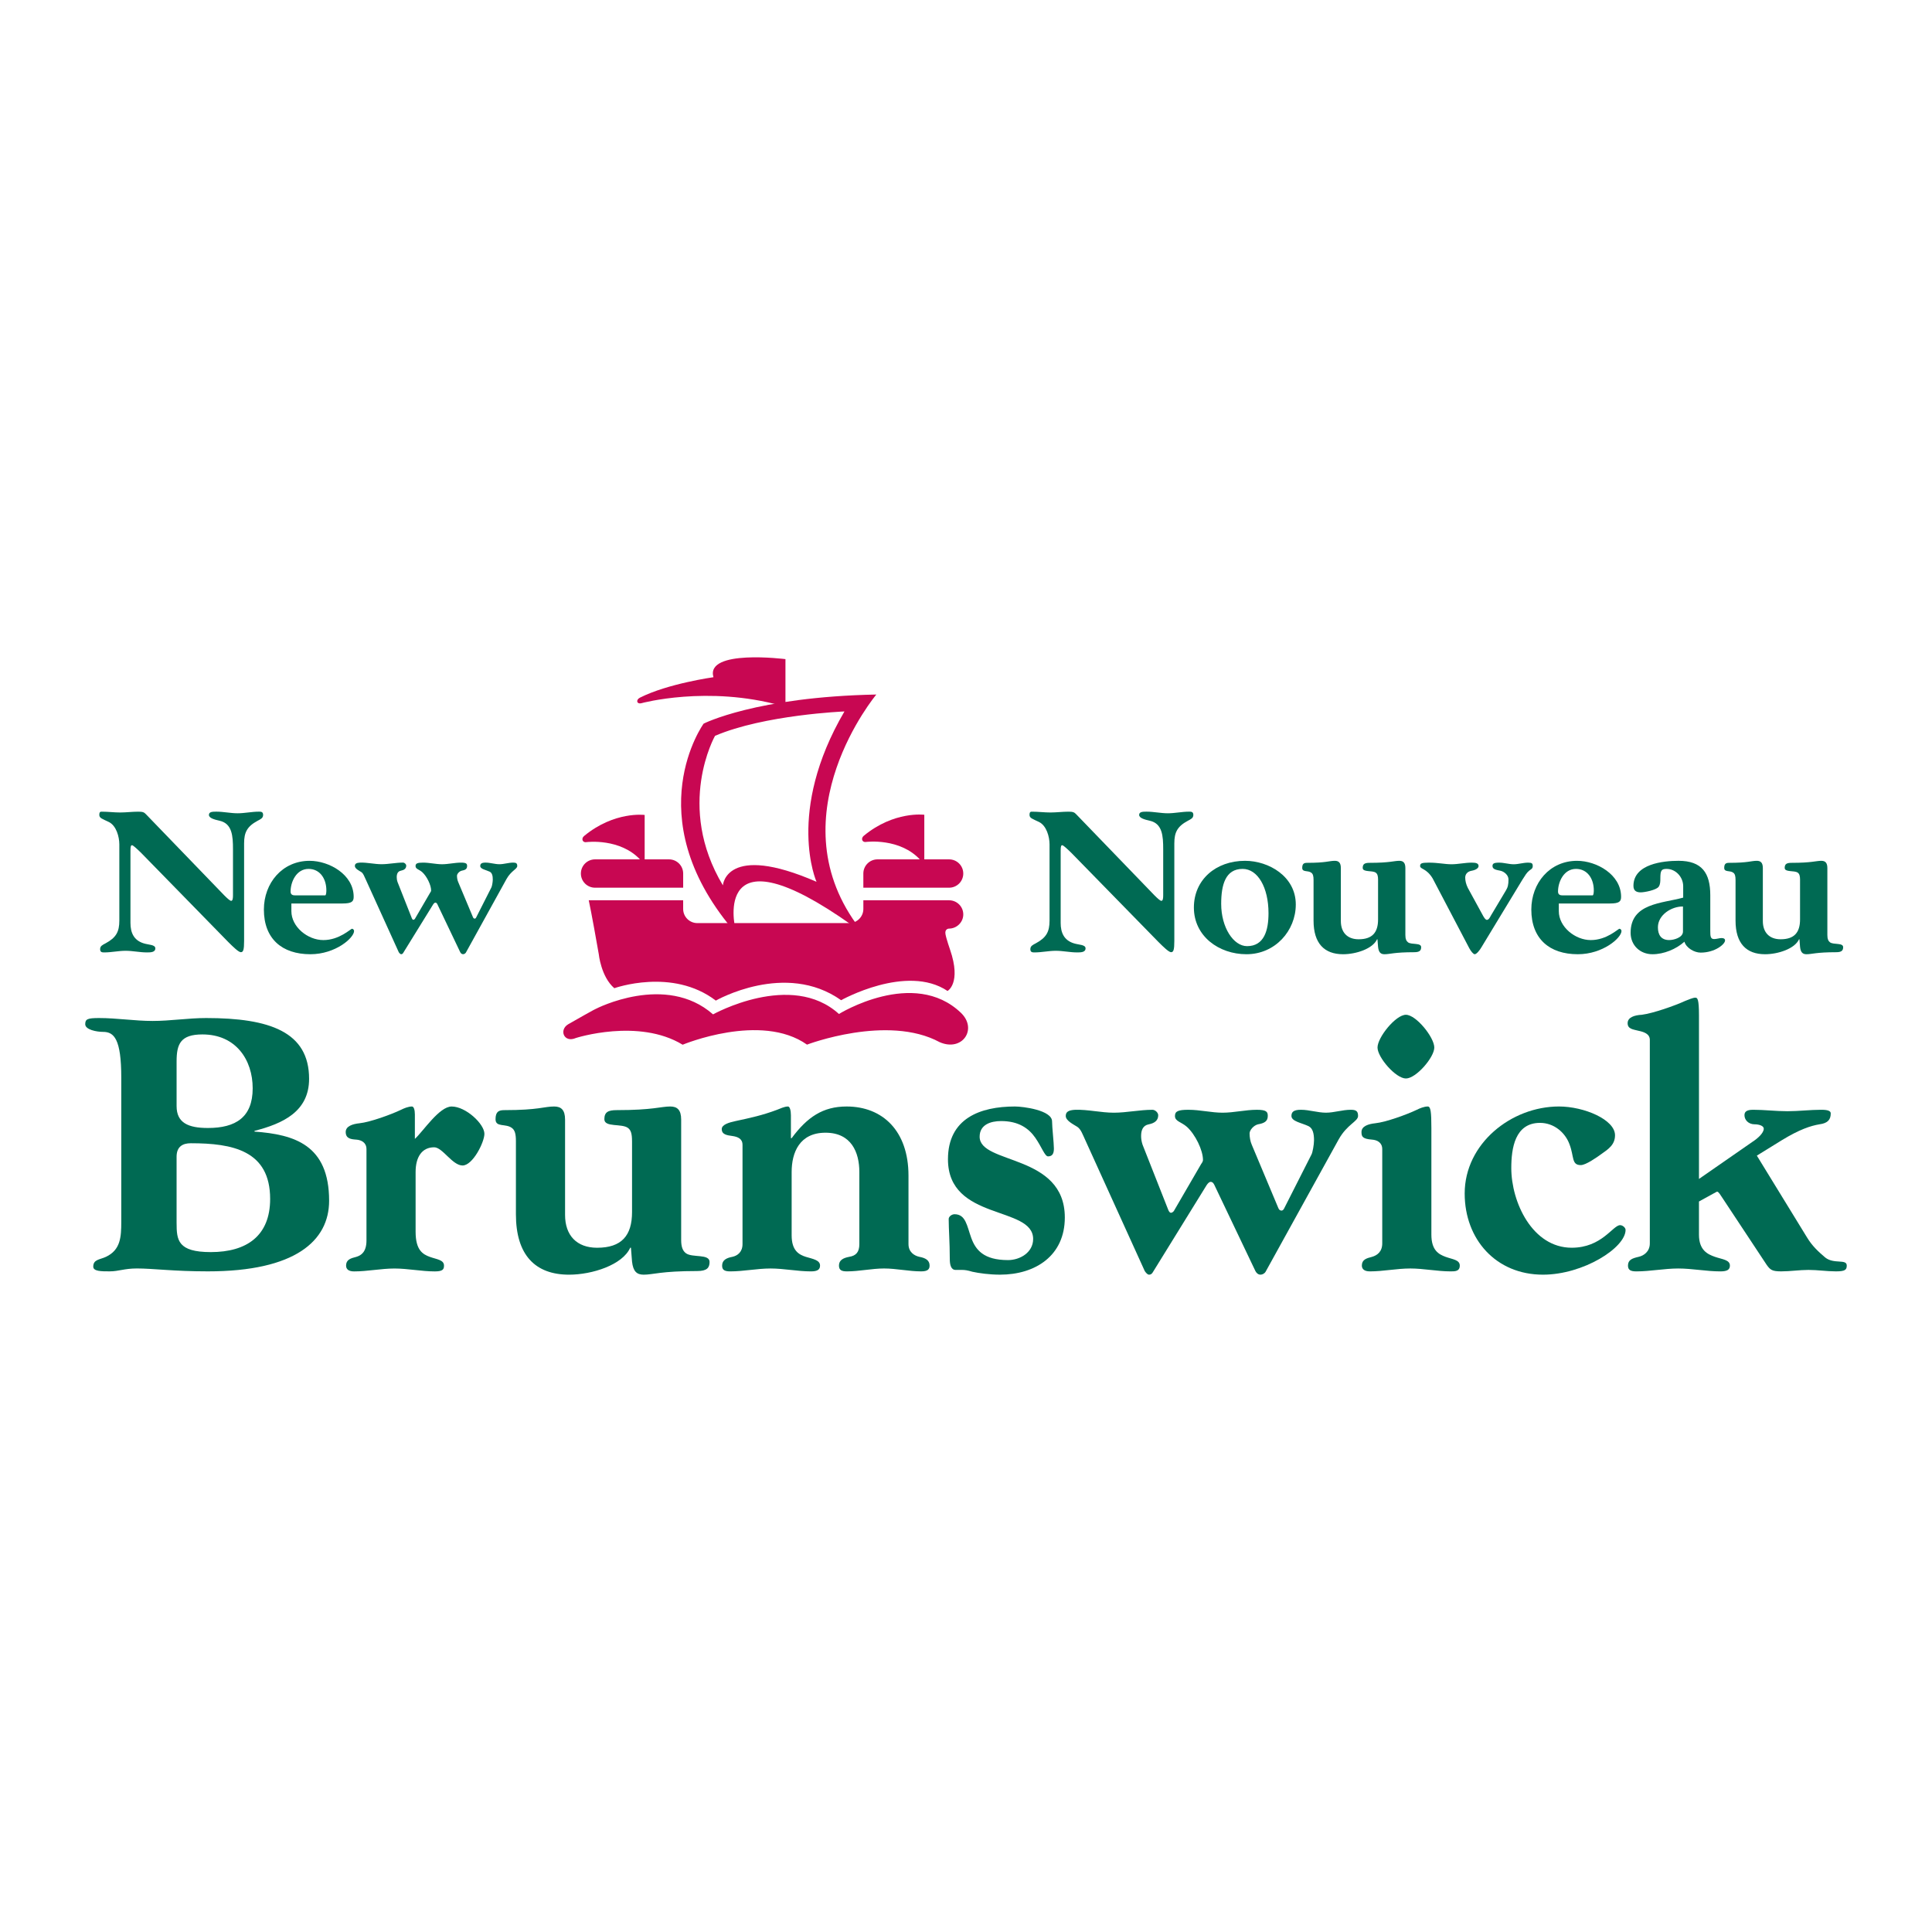 <?xml version="1.0" encoding="utf-8"?>
<!-- Generator: Adobe Illustrator 13.0.0, SVG Export Plug-In . SVG Version: 6.00 Build 14948)  -->
<!DOCTYPE svg PUBLIC "-//W3C//DTD SVG 1.0//EN" "http://www.w3.org/TR/2001/REC-SVG-20010904/DTD/svg10.dtd">
<svg version="1.0" id="Layer_1" xmlns="http://www.w3.org/2000/svg" xmlns:xlink="http://www.w3.org/1999/xlink" x="0px" y="0px"
	 width="192.756px" height="192.756px" viewBox="0 0 192.756 192.756" enable-background="new 0 0 192.756 192.756"
	 xml:space="preserve">
<g>
	<polygon fill-rule="evenodd" clip-rule="evenodd" fill="#FFFFFF" points="0,0 192.756,0 192.756,192.756 0,192.756 0,0 	"/>
	<path fill-rule="evenodd" clip-rule="evenodd" fill="#C80752" d="M86.136,88.566h8.556c0.78,0,1.414-0.632,1.414-1.414
		c0-0.78-0.633-1.413-1.414-1.413h-7.144c-0.78,0-1.412,0.633-1.412,1.413V88.566L86.136,88.566z"/>
	<path fill-rule="evenodd" clip-rule="evenodd" fill="#C80752" d="M95.87,101.047c1.69,1.619,0.148,3.912-2.11,2.934
		c-5.213-2.824-13.257,0.246-13.257,0.246h0.019c-4.592-3.258-12.402,0-12.402,0H68.1c-4.396-2.67-10.637-0.668-10.637-0.668
		c-1.201,0.527-1.722-0.814-0.766-1.373c0.937-0.547,2.513-1.414,2.513-1.414l0.235-0.117c0,0,6.957-3.616,11.697,0.549
		c0,0,7.81-4.356,12.56-0.039C83.702,101.164,91.159,96.542,95.87,101.047L95.87,101.047z"/>
	<path fill-rule="evenodd" clip-rule="evenodd" fill="#C80752" d="M94.663,92.648c0,0-0.427,0.021-0.333,0.549
		c0.084,0.481,0.461,1.56,0.461,1.56c1.148,3.347-0.255,4.112-0.255,4.112c-4.083-2.738-10.618,0.922-10.618,0.922
		c-5.552-3.944-12.501,0.039-12.501,0.039c-4.337-3.319-10.126-1.236-10.126-1.236c-1.325-1.137-1.551-3.396-1.551-3.396
		c-0.721-4.128-1-5.376-1-5.376h9.419v0.863c0,0.78,0.632,1.413,1.414,1.413h15.15c0.78,0,1.414-0.632,1.414-1.413v-0.863h8.556
		c0.78,0,1.414,0.632,1.414,1.412s-0.652,1.414-1.434,1.414H94.663L94.663,92.648z"/>
	<path fill-rule="evenodd" clip-rule="evenodd" fill="#C80752" d="M85.036,92.333C70.952,82.324,73.34,92.53,73.34,92.53
		l-0.313,0.118c-9.437-11.31-2.826-20.45-2.826-20.45s5.22-2.67,17.23-2.905c0,0-9.929,11.894-2.001,22.883L85.036,92.333
		L85.036,92.333z M71.338,73.415c0,0-3.964,6.987,0.784,14.916c0,0,0.285-4.297,9.342-0.354c0,0-3.1-6.947,2.787-16.996
		C84.252,70.981,76.234,71.313,71.338,73.415L71.338,73.415z"/>
	<path fill-rule="evenodd" clip-rule="evenodd" fill="#C80752" d="M78.365,70.549v-4.788c0,0-8.008-1.021-7.184,1.805
		c0,0-4.543,0.63-7.339,2.042c-0.417,0.211-0.329,0.672,0.157,0.549c0,0,6.586-1.803,13.973,0.255L78.365,70.549L78.365,70.549z"/>
	<path fill-rule="evenodd" clip-rule="evenodd" fill="#C80752" d="M68.159,88.566h-8.792c-0.78,0-1.412-0.632-1.412-1.414
		c0-0.78,0.632-1.413,1.412-1.413h7.38c0.78,0,1.413,0.633,1.413,1.413V88.566L68.159,88.566z"/>
	<path fill-rule="evenodd" clip-rule="evenodd" fill="#C80752" d="M64.318,85.901v-4.593c0,0-3.021-0.4-6.044,2.1
		c-0.315,0.26-0.157,0.696,0.254,0.609c0,0,3.376-0.432,5.397,1.805L64.318,85.901L64.318,85.901z"/>
	<path fill-rule="evenodd" clip-rule="evenodd" fill="#C80752" d="M92.218,85.881V81.29c0,0-3.02-0.401-6.044,2.1
		c-0.313,0.259-0.156,0.694,0.256,0.608c0,0,3.376-0.432,5.397,1.805L92.218,85.881L92.218,85.881z"/>
	<path fill-rule="evenodd" clip-rule="evenodd" fill="#006A53" d="M12.1,107.527c0-3.887-0.727-4.576-1.816-4.576
		c-0.654,0-1.78-0.219-1.78-0.764c0-0.508,0.218-0.617,1.38-0.617c1.779,0,3.559,0.291,5.338,0.291c1.78,0,3.56-0.291,5.339-0.291
		c6.355,0,10.277,1.381,10.277,6.064c0,3.27-2.615,4.467-5.447,5.193v0.072c3.958,0.291,7.445,1.309,7.445,6.9
		c0,3.996-3.377,7.045-12.093,7.045c-3.45,0-5.447-0.289-7.082-0.289c-1.271,0-1.815,0.289-2.723,0.289
		c-0.835,0-1.634,0-1.634-0.471c0-0.727,0.653-0.691,1.271-0.98c1.452-0.691,1.525-1.961,1.525-3.523V107.527L12.1,107.527z
		 M17.619,122.018c0,1.705,0.109,2.904,3.414,2.904c3.595,0,5.919-1.635,5.919-5.303c0-4.83-3.741-5.557-7.917-5.557
		c-0.799,0-1.417,0.328-1.417,1.344V122.018L17.619,122.018z M17.619,110.359c0,1.67,1.163,2.18,3.124,2.18
		c2.76,0,4.467-1.055,4.467-3.959c0-2.834-1.67-5.375-5.012-5.375c-2.179,0-2.579,0.943-2.579,2.688V110.359L17.619,110.359
		L17.619,110.359z"/>
	<path fill-rule="evenodd" clip-rule="evenodd" fill="#006A53" d="M36.562,114.645c0-0.654-0.508-0.908-1.017-0.945
		c-0.545-0.035-1.053-0.107-1.053-0.762c0-0.58,0.69-0.799,1.38-0.871c1.053-0.109,3.16-0.873,4.14-1.344
		c0.291-0.146,0.727-0.328,1.089-0.328c0.182,0,0.291,0.328,0.291,0.799v2.434c0.835-0.762,2.433-3.232,3.668-3.232
		c1.417,0,3.269,1.744,3.269,2.725c0,0.836-1.162,3.16-2.179,3.16c-1.017,0-1.998-1.816-2.833-1.816
		c-1.198,0-1.852,0.943-1.852,2.469v5.957c0,1.852,0.726,2.252,1.416,2.506s1.417,0.289,1.417,0.871c0,0.363-0.109,0.58-0.908,0.58
		c-1.344,0-2.688-0.289-4.031-0.289s-2.688,0.289-4.031,0.289c-0.544,0-0.799-0.217-0.799-0.58c0-0.582,0.436-0.727,1.017-0.871
		c0.508-0.146,1.017-0.51,1.017-1.635V114.645L36.562,114.645z"/>
	<path fill-rule="evenodd" clip-rule="evenodd" fill="#006A53" d="M63.057,113.846c0-0.727-0.109-1.09-0.399-1.307
		c-0.618-0.473-2.361-0.037-2.361-0.873c0-0.727,0.399-0.908,1.235-0.908c3.632,0,4.394-0.363,5.338-0.363
		c0.69,0,1.09,0.328,1.09,1.309v12.02c0,0.727,0.181,1.09,0.472,1.309c0.618,0.473,2.361,0.035,2.361,0.871
		c0,0.582-0.254,0.908-1.235,0.908c-3.632,0-4.394,0.363-5.338,0.363c-0.69,0-1.053-0.328-1.162-1.309l-0.109-1.379h-0.073
		c-0.763,1.707-3.777,2.688-6.101,2.688c-3.377,0-5.302-1.961-5.302-6.029v-7.299c0-0.727-0.109-1.09-0.399-1.307
		c-0.617-0.473-1.634-0.037-1.634-0.873c0-0.762,0.327-0.908,0.872-0.908c3.45,0,3.958-0.363,4.975-0.363
		c0.69,0,1.09,0.328,1.09,1.309v9.514c0,2.035,1.162,3.27,3.196,3.27c2.433,0,3.486-1.199,3.486-3.559V113.846L63.057,113.846z"/>
	<path fill-rule="evenodd" clip-rule="evenodd" fill="#006A53" d="M74.079,114.209c0-0.617-0.508-0.799-1.017-0.871
		c-0.545-0.074-1.053-0.146-1.053-0.691c0-0.436,0.69-0.652,1.38-0.799c1.525-0.326,2.688-0.58,4.14-1.125
		c0.291-0.109,0.726-0.328,1.089-0.328c0.182,0,0.291,0.4,0.291,0.873v2.287h0.073c1.562-2.105,3.123-3.16,5.484-3.16
		c3.595,0,6.174,2.434,6.174,6.9v6.828c0,0.799,0.581,1.162,1.089,1.271c0.581,0.109,1.017,0.326,1.017,0.871
		c0,0.363-0.182,0.58-0.835,0.58c-1.235,0-2.47-0.289-3.705-0.289c-1.234,0-2.469,0.289-3.704,0.289
		c-0.508,0-0.799-0.107-0.799-0.58c0-0.545,0.436-0.762,1.017-0.871c0.69-0.109,1.017-0.473,1.017-1.271v-7.191
		c0-1.961-0.799-3.922-3.377-3.922c-2.578,0-3.377,1.961-3.377,3.922v6.32c0,1.525,0.727,1.924,1.416,2.143
		c0.727,0.217,1.417,0.326,1.417,0.871c0,0.398-0.254,0.58-0.908,0.58c-1.344,0-2.688-0.289-4.031-0.289s-2.687,0.289-4.031,0.289
		c-0.653,0-0.799-0.217-0.799-0.58c0-0.545,0.436-0.762,1.017-0.871c0.508-0.109,1.017-0.473,1.017-1.271V114.209L74.079,114.209z"
		/>
	<path fill-rule="evenodd" clip-rule="evenodd" fill="#006A53" d="M101.261,110.395c0.799,0,3.704,0.363,3.704,1.49
		c0,0.545,0.182,2.178,0.182,2.688c0,0.398-0.072,0.799-0.58,0.799c-0.327,0-0.618-0.908-1.271-1.852
		c-0.654-0.945-1.671-1.672-3.414-1.672c-1.053,0-2.143,0.363-2.143,1.562c0,2.795,8.498,1.67,8.498,8.062
		c0,3.812-2.941,5.701-6.465,5.701c-1.053,0-2.105-0.146-2.76-0.291c-0.472-0.145-0.762-0.182-1.017-0.182c-0.254,0-0.436,0-0.654,0
		c-0.472,0-0.581-0.545-0.581-1.09c0-1.707-0.109-2.941-0.109-3.994c0-0.254,0.327-0.473,0.581-0.473
		c1.126,0,1.235,1.162,1.67,2.361c0.436,1.197,1.235,2.215,3.668,2.215c1.198,0,2.506-0.762,2.506-2.105
		c0-3.342-8.498-1.781-8.498-7.953C94.579,111.594,97.774,110.395,101.261,110.395L101.261,110.395z"/>
	<path fill-rule="evenodd" clip-rule="evenodd" fill="#006A53" d="M119.84,116.133c0.109-0.145,0.182-0.289,0.182-0.398
		c0-0.98-0.763-2.543-1.598-3.305c-0.581-0.51-1.198-0.545-1.198-1.09c0-0.473,0.326-0.617,1.344-0.617
		c1.162,0,2.287,0.291,3.413,0.291s2.288-0.291,3.414-0.291c0.98,0,1.09,0.217,1.09,0.617c0,0.545-0.363,0.727-0.98,0.834
		c-0.437,0.109-0.836,0.582-0.836,0.908c0,0.363,0.072,0.799,0.218,1.127l2.651,6.318c0.072,0.182,0.182,0.254,0.327,0.254
		c0.108,0,0.218-0.109,0.29-0.289l2.688-5.303c0.109-0.182,0.255-0.98,0.255-1.416c0-0.654-0.109-1.199-0.545-1.416
		c-0.69-0.328-1.707-0.473-1.707-1.018c0-0.4,0.218-0.617,0.944-0.617c0.835,0,1.67,0.291,2.506,0.291
		c0.799,0,1.634-0.291,2.469-0.291c0.545,0,0.727,0.145,0.727,0.617c0,0.545-1.09,0.834-1.925,2.324l-7.3,13.219
		c-0.108,0.182-0.326,0.291-0.508,0.291c-0.218,0-0.399-0.146-0.509-0.363l-4.104-8.607c-0.109-0.217-0.218-0.291-0.363-0.291
		c-0.109,0-0.254,0.109-0.399,0.328l-5.339,8.643c-0.108,0.219-0.254,0.291-0.399,0.291c-0.145,0-0.29-0.146-0.436-0.363
		l-5.92-13.037c-0.29-0.619-0.436-1.09-0.799-1.344c-0.399-0.256-1.162-0.617-1.162-1.09c0-0.4,0.255-0.582,0.944-0.617
		c1.271-0.037,2.579,0.291,3.85,0.291c1.271,0,2.578-0.291,3.85-0.291c0.29,0,0.581,0.291,0.581,0.545
		c0,0.545-0.399,0.799-0.944,0.906c-0.581,0.109-0.763,0.582-0.763,1.164c0,0.254,0.036,0.543,0.146,0.871l2.578,6.537
		c0.072,0.145,0.146,0.254,0.255,0.254c0.072,0,0.218-0.072,0.29-0.182L119.84,116.133L119.84,116.133z"/>
	<path fill-rule="evenodd" clip-rule="evenodd" fill="#006A53" d="M137.906,114.645c0-0.654-0.508-0.908-1.017-0.945
		c-0.98-0.072-1.053-0.326-1.053-0.762c0-0.58,0.689-0.799,1.38-0.871c1.053-0.109,3.159-0.873,4.14-1.344
		c0.291-0.146,0.727-0.328,1.09-0.328c0.291,0,0.363,0.51,0.363,2.18v10.605c0,1.561,0.727,1.961,1.416,2.215
		c0.69,0.254,1.417,0.289,1.417,0.871c0,0.58-0.473,0.58-0.908,0.58c-1.344,0-2.688-0.289-4.031-0.289s-2.688,0.289-4.031,0.289
		c-0.617,0-0.799-0.289-0.799-0.58c0-0.582,0.436-0.727,1.017-0.871c0.509-0.146,1.017-0.51,1.017-1.344V114.645L137.906,114.645z
		 M143.1,104.512c0,0.98-1.815,3.088-2.832,3.088c-1.018,0-2.833-2.107-2.833-3.088c0-1.016,1.815-3.268,2.833-3.268
		C141.284,101.244,143.1,103.496,143.1,104.512L143.1,104.512z"/>
	<path fill-rule="evenodd" clip-rule="evenodd" fill="#006A53" d="M156.81,124.486c3.014,0,4.104-2.252,4.83-2.252
		c0.254,0,0.544,0.254,0.544,0.473c0,1.779-4.213,4.467-8.243,4.467c-4.685,0-7.809-3.523-7.809-8.1c0-4.975,4.649-8.68,9.406-8.68
		c2.506,0,5.593,1.309,5.593,2.869c0,0.945-0.653,1.381-1.38,1.889c-0.399,0.291-1.525,1.09-2.034,1.09
		c-0.943,0-0.653-0.836-1.125-2.07c-0.437-1.197-1.562-2.143-2.942-2.143c-2.506,0-2.868,2.543-2.868,4.504
		C150.781,119.947,152.887,124.486,156.81,124.486L156.81,124.486z"/>
	<path fill-rule="evenodd" clip-rule="evenodd" fill="#006A53" d="M164.604,103.75c0-0.617-0.617-0.799-1.125-0.908
		c-0.581-0.146-1.09-0.182-1.09-0.764c0-0.58,0.69-0.799,1.416-0.834c1.126-0.146,3.305-0.908,4.322-1.381
		c0.29-0.109,0.763-0.326,1.017-0.326c0.218,0,0.363,0.145,0.363,1.779v16.307l5.338-3.705c0.509-0.326,1.126-0.871,1.126-1.307
		c0-0.291-0.472-0.438-0.907-0.438c-0.618,0-1.018-0.436-1.018-0.906c0-0.328,0.182-0.545,0.872-0.545
		c1.126,0,2.251,0.145,3.413,0.145c1.126,0,2.252-0.145,3.378-0.145c0.727,0,0.944,0.145,0.944,0.363
		c0,0.617-0.291,0.98-1.126,1.088c-0.872,0.146-1.997,0.51-3.777,1.6l-2.469,1.525l5.011,8.17c0.509,0.836,1.09,1.381,1.816,1.998
		c0.871,0.689,2.143,0.109,2.143,0.799c0,0.436-0.182,0.58-1.089,0.58c-0.908,0-1.816-0.145-2.725-0.145
		c-0.907,0-1.815,0.145-2.724,0.145s-1.089-0.145-1.452-0.652l-4.395-6.646c-0.218-0.326-0.399-0.654-0.545-0.654
		c-0.072,0-0.254,0.146-0.363,0.182l-1.452,0.799v3.307c0,1.561,0.871,1.961,1.598,2.215s1.489,0.289,1.489,0.871
		c0,0.398-0.255,0.58-0.944,0.58c-1.416,0-2.797-0.289-4.213-0.289c-1.38,0-2.796,0.289-4.177,0.289
		c-0.581,0-0.835-0.145-0.835-0.58c0-0.582,0.436-0.727,1.054-0.871c0.508-0.109,1.125-0.51,1.125-1.344V103.75L164.604,103.75z"/>
	<path fill-rule="evenodd" clip-rule="evenodd" fill="#006A53" d="M106.933,85.136c-0.424-0.423-0.848-0.807-0.948-0.807
		c-0.102,0-0.162,0.061-0.162,0.545v7.202c0,0.988,0.343,1.735,1.312,2.038c0.505,0.162,1.171,0.121,1.171,0.504
		c0,0.404-0.485,0.404-0.848,0.404c-0.706,0-1.412-0.162-2.119-0.162c-0.706,0-1.412,0.162-2.118,0.162
		c-0.201,0-0.423,0-0.423-0.323s0.242-0.423,0.544-0.585c1.05-0.565,1.372-1.15,1.372-2.26v-7.606c0-0.766-0.303-1.876-1.049-2.239
		c-0.666-0.323-0.948-0.383-0.948-0.706s0.121-0.323,0.262-0.323c0.605,0,1.211,0.081,1.816,0.081s1.21-0.081,1.815-0.081
		c0.444,0,0.585,0.061,0.767,0.262l7.808,8.09c0.282,0.282,0.565,0.544,0.686,0.544c0.162,0,0.182-0.282,0.182-0.565v-4.58
		c0-1.332-0.08-2.562-1.331-2.845c-0.524-0.121-1.069-0.262-1.069-0.585s0.383-0.323,0.746-0.323c0.706,0,1.412,0.162,2.118,0.162
		s1.413-0.162,2.119-0.162c0.201,0,0.424,0,0.424,0.323s-0.242,0.424-0.545,0.585c-1.05,0.565-1.352,1.15-1.352,2.26v9.724
		c0,0.888-0.081,1.13-0.323,1.13c-0.222,0-0.746-0.504-1.251-1.009L106.933,85.136L106.933,85.136z"/>
	<path fill-rule="evenodd" clip-rule="evenodd" fill="#006A53" d="M129.281,90.241c0,2.623-2.058,4.963-4.922,4.963
		c-2.744,0-5.245-1.795-5.245-4.66c0-2.764,2.179-4.661,5.104-4.661C126.578,85.883,129.281,87.436,129.281,90.241L129.281,90.241z
		 M121.838,90.18c0,2.36,1.23,4.217,2.582,4.217c1.715,0,2.139-1.594,2.139-3.289c0-2.562-1.069-4.418-2.583-4.418
		C122.261,86.69,121.838,88.284,121.838,90.18L121.838,90.18z"/>
	<path fill-rule="evenodd" clip-rule="evenodd" fill="#006A53" d="M137.492,87.8c0-0.404-0.062-0.605-0.223-0.727
		c-0.343-0.262-1.312-0.02-1.312-0.484c0-0.403,0.222-0.504,0.687-0.504c2.018,0,2.44-0.202,2.966-0.202
		c0.383,0,0.604,0.182,0.604,0.726v6.678c0,0.403,0.102,0.605,0.263,0.727c0.343,0.262,1.312,0.02,1.312,0.484
		c0,0.323-0.142,0.504-0.687,0.504c-2.018,0-2.44,0.202-2.966,0.202c-0.383,0-0.585-0.182-0.645-0.727l-0.062-0.766h-0.04
		c-0.424,0.948-2.098,1.493-3.39,1.493c-1.876,0-2.945-1.089-2.945-3.349V87.8c0-0.404-0.061-0.605-0.222-0.727
		c-0.343-0.262-0.908-0.02-0.908-0.484c0-0.423,0.182-0.504,0.484-0.504c1.917,0,2.199-0.202,2.764-0.202
		c0.384,0,0.605,0.182,0.605,0.726v5.286c0,1.13,0.646,1.816,1.775,1.816c1.352,0,1.938-0.666,1.938-1.978V87.8L137.492,87.8z"/>
	<path fill-rule="evenodd" clip-rule="evenodd" fill="#006A53" d="M147.798,94.518c-0.161,0.283-0.483,0.686-0.665,0.686
		c-0.142,0-0.384-0.303-0.545-0.605l-3.652-6.96c-0.625-1.029-1.25-0.908-1.25-1.23c0-0.262,0.121-0.343,0.867-0.343
		c0.928,0,1.594,0.162,2.26,0.162s1.352-0.162,2.018-0.162c0.423,0,0.686,0.061,0.686,0.343c0,0.222-0.322,0.403-0.686,0.464
		c-0.465,0.081-0.646,0.383-0.646,0.686c0,0.302,0.08,0.666,0.262,1.029l1.533,2.804c0.101,0.182,0.242,0.383,0.363,0.383
		c0.202,0,0.323-0.282,0.403-0.424l1.493-2.501c0.202-0.323,0.263-0.605,0.263-1.11c0-0.424-0.424-0.787-0.808-0.867
		c-0.403-0.081-0.787-0.141-0.787-0.464c0-0.242,0.121-0.343,0.666-0.343c0.484,0,0.969,0.162,1.453,0.162
		c0.464,0,0.948-0.162,1.432-0.162c0.384,0,0.464,0.081,0.464,0.343c0,0.282-0.201,0.323-0.362,0.464
		c-0.242,0.202-0.384,0.443-0.666,0.888L147.798,94.518L147.798,94.518z"/>
	<path fill-rule="evenodd" clip-rule="evenodd" fill="#006A53" d="M155.523,90.14v0.767c0,1.574,1.635,2.885,3.188,2.885
		c1.614,0,2.724-1.13,2.865-1.13c0.101,0,0.201,0.121,0.201,0.222c0,0.686-1.855,2.32-4.357,2.32c-2.845,0-4.64-1.554-4.64-4.458
		c0-2.643,1.836-4.862,4.56-4.862c1.957,0,4.397,1.372,4.397,3.591c0,0.464-0.182,0.666-1.109,0.666H155.523L155.523,90.14z
		 M158.893,89.333c0.102,0,0.121-0.343,0.121-0.504c0-1.17-0.646-2.139-1.775-2.139c-1.23,0-1.795,1.312-1.795,2.259
		c0,0.323,0.222,0.384,0.464,0.384H158.893L158.893,89.333z"/>
	<path fill-rule="evenodd" clip-rule="evenodd" fill="#006A53" d="M170.635,92.884c0,0.524,0.021,0.807,0.384,0.807
		c0.242,0,0.545-0.101,0.727-0.101c0.222,0,0.362,0.06,0.362,0.242c0,0.363-0.988,1.21-2.44,1.21c-0.626,0-1.433-0.464-1.614-1.089
		c-0.827,0.747-2.058,1.251-3.188,1.251c-1.23,0-2.179-0.888-2.179-2.139c0-2.965,3.127-2.925,5.245-3.51v-1.13
		c0-0.928-0.746-1.735-1.654-1.735c-0.524,0-0.625,0.162-0.625,0.948c0,0.283,0,0.585-0.162,0.827
		c-0.241,0.343-1.433,0.565-1.795,0.565c-0.384,0-0.727-0.121-0.727-0.646c0-2.199,2.986-2.502,4.499-2.502
		c2.34,0,3.167,1.231,3.167,3.43V92.884L170.635,92.884z M167.911,90.442c-1.129-0.02-2.501,0.827-2.501,2.078
		c0,0.747,0.322,1.271,1.129,1.271c0.444,0,1.372-0.242,1.372-0.848V90.442L167.911,90.442z"/>
	<path fill-rule="evenodd" clip-rule="evenodd" fill="#006A53" d="M179.593,87.8c0-0.404-0.061-0.605-0.222-0.727
		c-0.343-0.262-1.312-0.02-1.312-0.484c0-0.403,0.222-0.504,0.687-0.504c2.017,0,2.44-0.202,2.965-0.202
		c0.384,0,0.605,0.182,0.605,0.726v6.678c0,0.403,0.101,0.605,0.263,0.727c0.343,0.262,1.312,0.02,1.312,0.484
		c0,0.323-0.142,0.504-0.687,0.504c-2.018,0-2.441,0.202-2.966,0.202c-0.383,0-0.585-0.182-0.646-0.727l-0.061-0.766h-0.04
		c-0.424,0.948-2.098,1.493-3.39,1.493c-1.876,0-2.945-1.089-2.945-3.349V87.8c0-0.404-0.061-0.605-0.222-0.727
		c-0.343-0.262-0.908-0.02-0.908-0.484c0-0.423,0.182-0.504,0.484-0.504c1.917,0,2.199-0.202,2.764-0.202
		c0.384,0,0.605,0.182,0.605,0.726v5.286c0,1.13,0.646,1.816,1.775,1.816c1.352,0,1.937-0.666,1.937-1.978V87.8L179.593,87.8z"/>
	<path fill-rule="evenodd" clip-rule="evenodd" fill="#006A53" d="M14.125,85.136c-0.424-0.423-0.847-0.807-0.948-0.807
		c-0.101,0-0.161,0.061-0.161,0.545v7.202c0,0.988,0.343,1.735,1.311,2.038c0.504,0.162,1.17,0.121,1.17,0.504
		c0,0.404-0.484,0.404-0.848,0.404c-0.706,0-1.412-0.162-2.118-0.162s-1.412,0.162-2.118,0.162c-0.202,0-0.424,0-0.424-0.323
		s0.242-0.423,0.545-0.585c1.049-0.565,1.372-1.15,1.372-2.26v-7.606c0-0.766-0.303-1.876-1.049-2.239
		c-0.666-0.323-0.948-0.383-0.948-0.706s0.121-0.323,0.262-0.323c0.605,0,1.21,0.081,1.815,0.081c0.605,0,1.211-0.081,1.816-0.081
		c0.444,0,0.585,0.061,0.767,0.262l7.808,8.09c0.282,0.282,0.565,0.544,0.686,0.544c0.162,0,0.182-0.282,0.182-0.565v-4.58
		c0-1.332-0.081-2.562-1.332-2.845c-0.525-0.121-1.069-0.262-1.069-0.585s0.383-0.323,0.747-0.323c0.706,0,1.412,0.162,2.118,0.162
		s1.412-0.162,2.118-0.162c0.202,0,0.424,0,0.424,0.323s-0.242,0.424-0.545,0.585c-1.049,0.565-1.352,1.15-1.352,2.26v9.724
		c0,0.888-0.081,1.13-0.323,1.13c-0.222,0-0.747-0.504-1.251-1.009L14.125,85.136L14.125,85.136z"/>
	<path fill-rule="evenodd" clip-rule="evenodd" fill="#006A53" d="M29.071,90.14v0.767c0,1.574,1.634,2.885,3.188,2.885
		c1.614,0,2.723-1.13,2.865-1.13c0.101,0,0.202,0.121,0.202,0.222c0,0.686-1.856,2.32-4.358,2.32c-2.844,0-4.64-1.554-4.64-4.458
		c0-2.643,1.836-4.862,4.56-4.862c1.957,0,4.398,1.372,4.398,3.591c0,0.464-0.182,0.666-1.109,0.666H29.071L29.071,90.14z
		 M32.44,89.333c0.101,0,0.121-0.343,0.121-0.504c0-1.17-0.646-2.139-1.775-2.139c-1.23,0-1.795,1.312-1.795,2.259
		c0,0.323,0.222,0.384,0.464,0.384H32.44L32.44,89.333z"/>
	<path fill-rule="evenodd" clip-rule="evenodd" fill="#006A53" d="M42.912,89.07c0.06-0.081,0.101-0.161,0.101-0.222
		c0-0.544-0.423-1.413-0.888-1.836c-0.323-0.282-0.666-0.303-0.666-0.605c0-0.262,0.182-0.343,0.747-0.343
		c0.645,0,1.271,0.162,1.896,0.162s1.271-0.162,1.896-0.162c0.545,0,0.605,0.121,0.605,0.343c0,0.302-0.202,0.403-0.545,0.464
		c-0.242,0.061-0.464,0.323-0.464,0.504c0,0.202,0.04,0.444,0.121,0.625l1.473,3.51c0.04,0.101,0.101,0.141,0.182,0.141
		c0.061,0,0.121-0.061,0.161-0.161l1.493-2.946c0.061-0.101,0.141-0.544,0.141-0.787c0-0.363-0.061-0.666-0.303-0.787
		c-0.383-0.182-0.948-0.263-0.948-0.565c0-0.222,0.121-0.343,0.525-0.343c0.464,0,0.928,0.162,1.392,0.162
		c0.444,0,0.908-0.162,1.372-0.162c0.303,0,0.403,0.081,0.403,0.343c0,0.302-0.605,0.464-1.069,1.291l-4.055,7.343
		c-0.061,0.101-0.182,0.162-0.282,0.162c-0.121,0-0.222-0.081-0.283-0.202l-2.28-4.782c-0.061-0.121-0.121-0.161-0.202-0.161
		c-0.061,0-0.141,0.061-0.222,0.182l-2.965,4.801c-0.061,0.121-0.141,0.162-0.222,0.162c-0.081,0-0.161-0.081-0.242-0.202
		l-3.288-7.243c-0.162-0.343-0.242-0.605-0.444-0.747c-0.222-0.141-0.646-0.343-0.646-0.605c0-0.222,0.142-0.323,0.524-0.343
		c0.707-0.02,1.433,0.162,2.139,0.162c0.706,0,1.432-0.162,2.138-0.162c0.161,0,0.323,0.162,0.323,0.303
		c0,0.303-0.222,0.444-0.524,0.504c-0.323,0.061-0.424,0.323-0.424,0.646c0,0.141,0.02,0.303,0.081,0.484l1.433,3.631
		c0.04,0.081,0.081,0.141,0.141,0.141c0.041,0,0.121-0.041,0.162-0.101L42.912,89.07L42.912,89.07z"/>
</g>
</svg>
